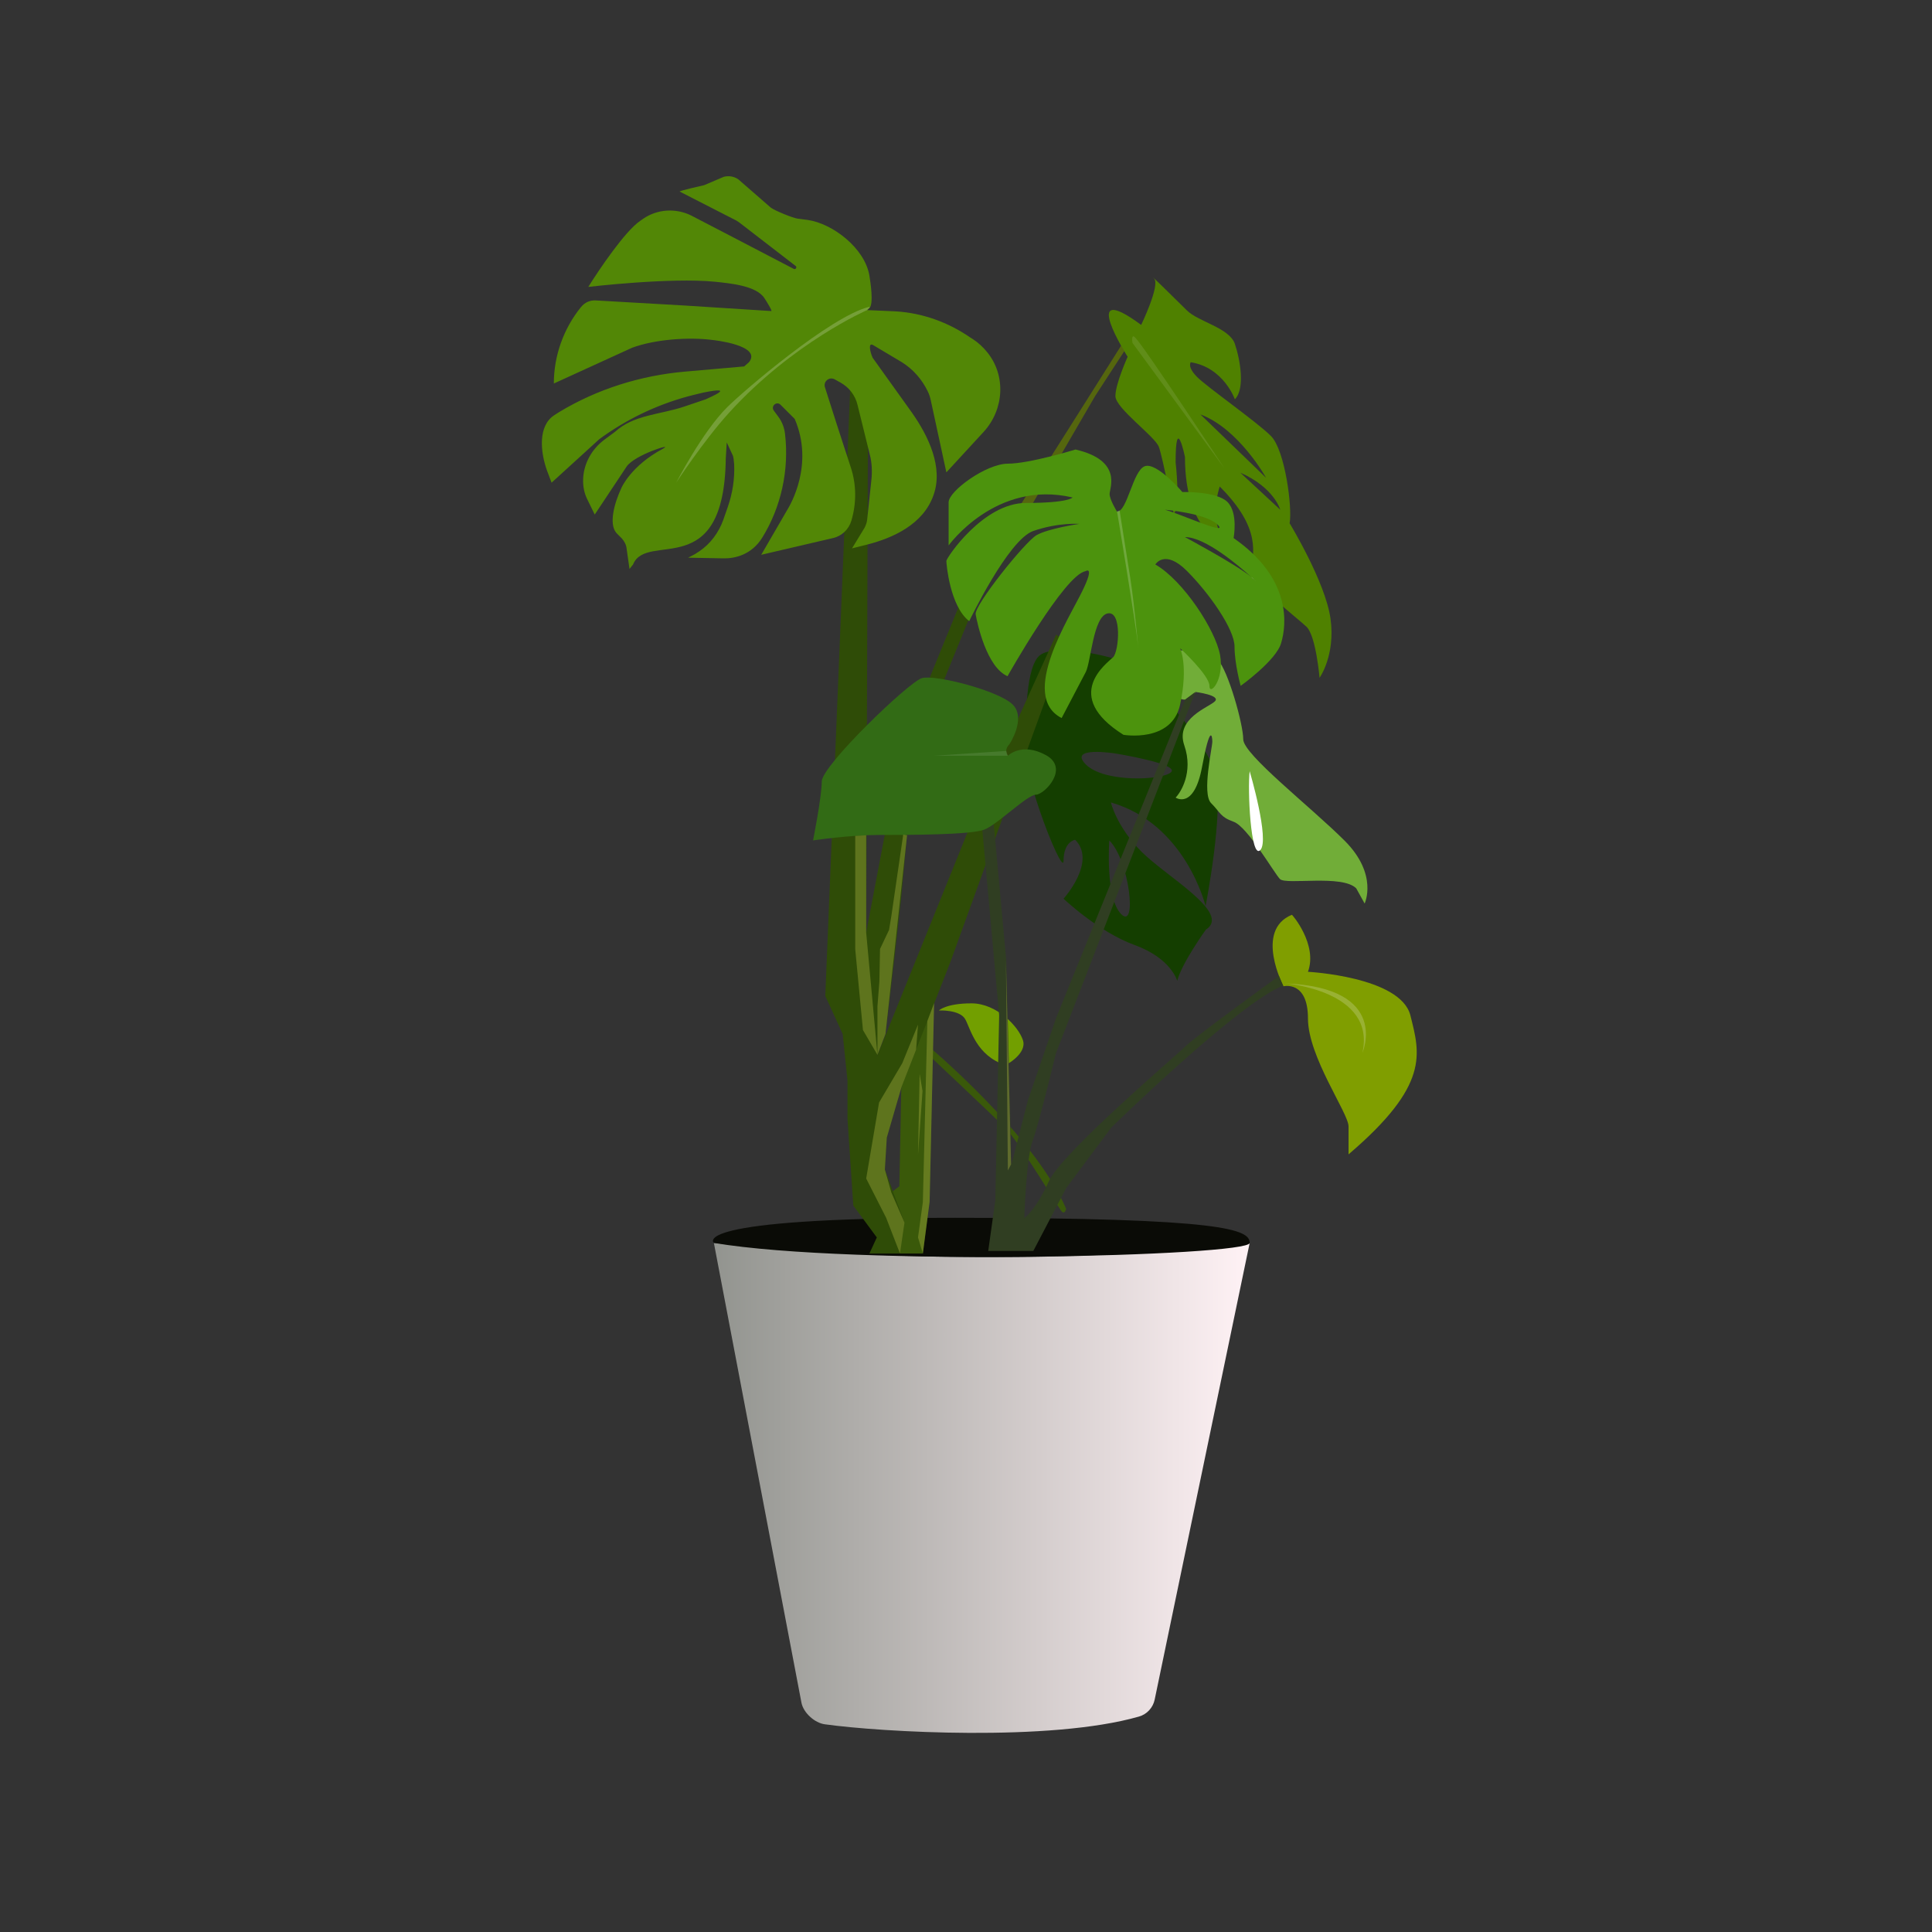 <?xml version="1.0" encoding="utf-8"?>
<!-- Generator: Adobe Illustrator 22.0.1, SVG Export Plug-In . SVG Version: 6.00 Build 0)  -->
<svg version="1.1" id="图层_1" xmlns="http://www.w3.org/2000/svg" xmlns:xlink="http://www.w3.org/1999/xlink" x="0px" y="0px"
	 viewBox="0 0 600 600" style="enable-background:new 0 0 600 600;" xml:space="preserve">
<rect x="0" y="0" width="600" height="600" fill="#333333" stroke="none"/>
<style type="text/css">
	.st0{fill:url(#SVGID_1_);}
	.st1{fill:#0A0B06;}
	.st2{fill:#809E00;}
	.st3{fill:#143E00;}
	.st4{fill:#FFFFFF;}
	.st5{fill:#71AD38;}
	.st6{fill:#3A590A;}
	.st7{fill:#2F4C07;}
	.st8{fill:#729F00;}
	.st9{fill:#303E22;}
	.st10{fill:#528706;}
	.st11{fill:#55660E;}
	.st12{fill:#326B15;}
	.st13{fill:#4F8100;}
	.st14{fill:#4C930D;}
	.st15{opacity:0.2;fill:#FFFFFF;}
	.st16{opacity:0.2;fill:#FAFAFA;}
	.st17{opacity:0.1;fill:#FAFAFA;}
	.st18{opacity:0.1;fill:#FDFDFD;}
	.st19{opacity:0.4;fill:#A5AF3F;}
</style>
<linearGradient id="SVGID_1_" gradientUnits="userSpaceOnUse" x1="221.725" y1="462.109" x2="388.076" y2="462.109">
	<stop  offset="0" style="stop-color:#92948F"/>
	<stop  offset="1" style="stop-color:#FFF2F5"/>
</linearGradient>
<path class="st0" d="M221.7,386l27.2,142.8c0.6,3.1,4.1,6.3,7.3,6.7c17.2,2.4,69.9,5.5,97.5-2.4c2.5-0.7,4.4-2.8,4.9-5.3L388.1,386
	C388.1,386,318,396,221.7,386z"/>
<path class="st1" d="M221.7,386c0,0-9.1-7.8,75-7.8s91.4,3.7,91.4,7.8C388.1,390.1,265,393.3,221.7,386z"/>
<path class="st2" d="M406.2,301.8c0,0,28.7,1.5,31.8,13.5c3,12,6.1,21.6-19.2,43.2c0,0,0-4.6,0-8.7s-12.6-21.6-12.6-33.5
	s-7.6-10-7.6-10s-9.1-17.4,2.6-22.2C401.2,283.9,409.3,293.3,406.2,301.8z"/>
<path class="st3" d="M354.6,264.6c-7.9-7.9-9.6-15.4-9.6-15.4c23.3,6.7,29.4,32.2,29.4,32.2s5.8-29.4,3.1-40.7
	c-2.6-11.3-23.1-32.7-27.2-34.7c-4.1-1.9-23.1-6.7-27.7-2.2c-4.6,4.6-3.9,23.9-3.9,23.9c-3.9,6.4,11.6,45.6,11.6,39.6
	c0-6,3.6-6.5,3.6-6.5c6.8,6.8-3.6,18.3-3.6,18.3s10.8,10.3,22.1,14.4c11.3,4.1,13.2,11.1,13.2,11.1c1.4-5.5,8.9-15.9,8.9-15.9
	C382.5,283.6,362.6,272.5,354.6,264.6z M346.4,234c0,0,19.9,3.2,17.3,5.8c-2.5,2.5-20.7,3.4-26.5-2.4
	C331.5,231.6,346.4,234,346.4,234z M348.2,283.9c-5-5-3.7-22.9-3.7-22.9C350.8,267.3,353.2,288.9,348.2,283.9z"/>
<path class="st4" d="M336,170.3c0,0-19,8.4-23,25c0,0-0.5,6,0,3.4C313.8,194.9,330.2,172.5,336,170.3z"/>
<path class="st5" d="M371.3,214.9c0,0,7.9,1,6,2.9c-1.9,1.9-12.4,5.3-9.5,13.7c2.9,8.4-1.2,14.7-2.7,16.2c0,0,5.7,3.9,8.2-9.5
	c2.5-13.4,3.2-9.8,3.2-7.9s-3.3,16.1-0.4,19.1c3,3,2.8,4.3,7,5.8c4.3,1.5,12.5,15.8,14.4,17.8c1.9,1.9,19.4-1.5,23.7,2.9l2.6,4.7
	c0,0,4.3-9-6.2-19.5c-10.5-10.5-31.5-26.8-31.5-31.5s-4.7-21.4-7.9-24.7c-3.3-3.3-19.8-6.5-15.7,5.6
	C366.6,222.5,371.3,214.9,371.3,214.9z"/>
<polygon class="st6" points="286.6,389.3 288.7,373.2 290.2,304.8 280.2,323.4 279.3,368.4 276.8,370.3 279.5,389.3 "/>
<path class="st6" d="M287.4,324.1c0,0,33.6,27.9,43.7,51.3c0,0-0.4,1.9-1.4,0.8s-13-21.3-17.5-25.9c-4.6-4.6-24.8-23.6-24.8-23.6
	S283.4,323,287.4,324.1z"/>
<polygon class="st7" points="270,389.3 272.3,384.3 265,374.4 263.2,347.5 263.2,335.6 261.7,321.1 256.3,309.3 264.2,116.7 
	269.6,116.7 269.2,233.5 269,289.6 280,231.8 299.2,184.8 303.3,186.3 284.1,233.5 279.8,279.5 277.7,298.1 275,321.1 271.9,329.2 
	303.3,251.5 328,197.1 331.2,199.3 295.1,298.9 280,337.5 275.4,353.3 274.8,363.2 280.9,379.7 279.5,389.3 "/>
<path class="st8" d="M312.3,330.8c0,0,6.7-3.5,5.4-7.7s-8.1-11.5-16-11.5s-10.1,2.2-10.1,2.2s6.6-0.3,8.2,2.8
	C301.4,319.5,303.2,327.9,312.3,330.8z"/>
<path class="st9" d="M306.9,388.5h14l10.2-19.5l14-18.8c0,0,39.6-38.8,53.4-44.1l-1.3-3c0,0-25.9,18.7-29,21.8
	c-3.1,3.1-38.5,33.1-42.5,42s-7.6,11.4-7.6,11.4s0.6-18.8,2.6-24c1.9-5.1,7.2-27.1,7.2-27.1l43.3-112.3l-3.1,2.3L328,316.1
	l-8.8,25.7l-5.1,19.9l-1.6-63.5l-4.1-44.7l-3.6,1.3l5.5,60.5l-1.2,57.5L306.9,388.5z"/>
<path class="st10" d="M269.3,96.3l0.7-0.6c1.4-1.3,0.3-8.3,0-10.1c-1.4-8.5-11.4-16.2-19.2-17.3l-3.1-0.4c-1.5-0.2-7.1-2.5-8.3-3.4
	l-10.1-8.8c-1.3-0.9-2.9-1.2-4.5-0.8l-6.1,2.6c-0.4,0.1-8,1.8-7.6,2l17,8.7c0.5,0.2,1,0.6,1.5,0.9l17.5,13.5c0.5,0.4,0,1.2-0.6,0.9
	c-10.3-5.4-31.9-16.6-31.9-16.6c-4.7-2.3-10.4-2-14.8,1l-1,0.7c-4.7,3.2-12.8,15.2-16.1,20.5c0,0,25.4-3,39.4-1.6
	c4.6,0.5,12.8,1.2,15.3,5.1c0.6,0.9,2.6,4.1,2.1,4l-26.6-1.7L185,93.3c-1.7-0.1-3.4,0.6-4.5,2l-0.1,0.1c-5.4,6.7-8.4,15.1-8.4,23.7
	v0l0,0l24.3-11.1c7-2.6,17.6-3.4,25.1-2.4c0,0,15.4,1.6,11.2,6.9l-1.5,1.3l-18.3,1.6c-13.8,1.2-27.3,5.4-39.2,12.6
	c-0.5,0.3-0.9,0.6-1.4,0.9c-5.2,3.3-4.4,11.5-2.3,17.3l1.4,3.7l14.8-13.5c0.4-0.3,0.7-0.5,1.1-0.8c8.6-6.1,18.2-10.5,28.4-13
	l2.9-0.7c10.5-2.1,1.9,1.5,0.7,2.1l-6.8,2.3c-7.5,2.5-15.6,2.5-21.4,7.8l-3.1,2.3c-4,2.9-6.6,7.4-6.8,12.3c-0.1,2.5,0.4,4.6,1.3,6.4
	l2.3,4.7l9.9-14.9c2.5-3.7,15.2-7.6,11.2-5.5c-9.9,5.3-12.8,12.1-12.8,12.1c-2.3,4.9-4,11.4-1.5,14.1l1.6,1.6c0.8,0.9,1.4,2,1.5,3.2
	l0.9,6.3l1.1-1.4c4.3-10.5,28.3,6,28.8-33l0.3-4.9l1.9,4.1c0.2,0.5,0.3,1.5,0.4,2.7c0.2,4.5-0.5,9-2,13.3l-1.4,4
	c-1.4,3.9-4,7.4-7.4,9.7c-0.6,0.4-1.1,0.7-1.4,0.9l-2.1,1.1l10.9,0.2c3.6,0.1,8.8-1.1,12.1-6.4c5.9-9.5,8.4-21.1,7.1-32.2
	c-0.2-1.9-0.9-3.8-2.1-5.4l-1.4-1.9c-1-1.4,0.9-3,2.1-1.8l4.4,4.4c6.1,14.2-1.4,26.8-2.4,28.4l-8,13.8l22.3-5.2
	c2.7-0.6,4.9-2.7,5.7-5.4v0c1.6-5.4,1.6-11.2-0.2-16.6l-4.2-12.9l-3.8-11.9c-0.6-1.8,1.3-3.4,3-2.5l1.8,1c2.7,1.5,4.6,4,5.3,6.9
	l3.8,15.4c0.7,2.6,0.8,5.4,0.5,8.1l-1.3,12.2c-0.1,0.9-0.4,1.7-0.8,2.5l-3.9,6.4l4.8-1.2c7.8-2,17.3-6.2,20.5-15.3
	c3.1-8.6-1.5-18.3-6.8-25.8l-12.1-16.9c-0.8-1.8-1.5-4.9,0.2-3.9l8.9,5.3c3.5,2.2,6.2,5.3,8,9c0.5,1,0.8,2,1,3l4.8,22.2l11.6-12.6
	c6.3-6.9,7-17.4,1.1-24.7c-1.3-1.6-2.8-3-4.5-4.1c-0.3-0.2-0.5-0.3-0.8-0.5c-6.8-4.7-14.8-7.6-23.1-8.1L269.3,96.3z"/>
<polygon class="st11" points="303.3,186.3 340.1,123 349.2,109 348.2,107.3 332.1,132.8 299.2,184.8 "/>
<path class="st12" d="M313.5,231.1c0,0,5.3-8,1-12.3c-4.3-4.3-24.1-9.4-28.2-8.2c-4.1,1.2-31.1,27.2-31.1,32.1
	c0,4.8-2.7,18.3-2.7,18.3s11.3-1.7,20.5-1.7c9.2,0,28.7,0,32.8-1.7c4.1-1.7,13.3-10.8,15.9-10.8s10.6-8.2,3.1-12.3
	c-7.5-4.1-11.8,0.2-11.8,0.2S311.6,233,313.5,231.1z"/>
<path class="st13" d="M413.2,192.1c-1.6-11.4-12.7-29.6-12.7-29.6c0.9-4.7-1.4-22.7-5.8-27.1c-4.4-4.4-19.7-15.1-22.9-18.3
	c-3.2-3.2-2-4.6-2-4.6c10.2,1.6,13.7,11.5,13.7,11.5c3.2-3.2,1.7-12.2,0-17.2c-1.7-5-11.4-6.9-14.9-10.4
	c-3.5-3.5-12.1-11.9-10.2-9.9c2,2-4,14.4-4,14.4c-19.8-14.6-4.2,9.9-4.2,9.9s-3.8,8.4-3.8,12.2s12.3,12.5,13.5,15.8
	c1.2,3.3,4.6,20.8,4.6,20.8c2.2-2.2,0.6-16,0.6-16c0-15.6,2.9-1.7,2.9-1.7c0,24.8,13.7,27.9,13.7,27.9c-7.1-6.9-2.9-18.7-2.9-18.7
	c13.4,13.4,10,21,10,25.6s14.1,15.2,17,18c2.9,2.9,4,15.8,4,15.8S414.8,203.5,413.2,192.1z M372.8,128.7c12,4.5,20.4,19.7,20.4,19.7
	L372.8,128.7z M385.2,146.8c10.5,4.6,12.4,11.5,12.4,11.5L385.2,146.8z"/>
<path class="st14" d="M383.1,167.1c0,0,1.5-7.8-1.9-11.2c-3.4-3.4-14-3.1-14-3.1s-8-9.4-11.7-8c-3.7,1.4-5.4,14.1-8.6,14.1
	c0,0-2.3-3.7-2.3-5.5s4.1-10.4-10.6-13.8c0,0-14.3,4.4-21,4.4c-6.7,0-18.4,8.5-18.4,12s0,13.4,0,13.4s14.7-20.5,38.5-14.9
	c0,0-1.2,1.7-14.5,1.7s-24.7,17.1-24.7,18s1.1,14.1,7.1,18.7c0,0,12.1-25.3,19.9-28c7.8-2.7,14.3-2.2,14.3-2.2s-9.6,1.4-13.3,3.5
	c-3.6,2.1-19.4,21.8-18.9,24.6c0.5,2.8,3.4,16.4,9.9,19.2c0,0,17.7-31.5,24.2-32.6c0,0,3-2-0.9,6c-3.8,8-19.9,32.7-6.5,39.6
	c0,0,5.9-11.2,7.5-14.3c1.6-3.1,2.3-17.3,6.8-18.2c4.5-0.9,3.5,11.8,1.7,13.6c-1.8,1.8-16.2,11.9,3.2,24.1c0,0,15,2.6,17.6-9.4
	c2.6-12.1,0-17.5,0-17.5s9.1,8.4,9.1,11.7s4.7-1.9,3.3-9.6c-1.4-7.7-11.4-23.1-20.1-28.1c0,0,2.9-4.9,9.8,2
	c6.9,6.9,14.8,18.1,14.8,23.5c0,5.4,1.9,12.2,1.9,12.2s11.2-8,12.6-13.4C399.5,194.2,401.3,179.7,383.1,167.1z M361.8,158.3
	c0,0,12.9,1.1,16.4,4.7C381.7,166.5,367.1,159.8,361.8,158.3z M368,166.8c6.4,0,16.8,9,20.5,12.3c0.3,0.3,0.6,0.5,0.8,0.7
	c0.9,0.9,0.4,0.4-0.8-0.7C383.7,175.2,368,166.8,368,166.8z"/>
<path class="st4" d="M389.4,179.9c-0.2-0.2-0.5-0.5-0.8-0.7C389.8,180.3,390.3,180.7,389.4,179.9z"/>
<path class="st4" d="M388.1,239.5c0,0,6.3,21.4,3.3,24.5S387.4,245,388.1,239.5z"/>
<path class="st15" d="M399.1,305.4c0,0,28.4,2.2,24,21.6C423.1,327,432,306.7,399.1,305.4z"/>
<path class="st15" d="M269.3,96.3c0,0-23,10-42.9,31.9c-8,8.8-16.4,21.7-16.4,21.7s8.1-15.8,15.9-23.5c4.8-4.8,31.9-28.1,44-31.1
	C270.6,95.1,269.3,96.3,269.3,96.3z"/>
<path class="st16" d="M346.9,158.8c0,0,5.9,35.3,6.5,41.5c0.6,6.3-1-12.2-2.4-20.9c-1.4-8.7-3.3-20.9-3.3-20.9L346.9,158.8z"/>
<path class="st17" d="M351.7,106.5l28.6,39c0,0-25.1-38.1-27.7-40.6C351.2,103.3,351.7,106.5,351.7,106.5z"/>
<polygon class="st18" points="313,234.7 290.2,234.7 312.5,233.2 "/>
<polygon class="st19" points="312.4,298.2 313,363.5 314,361.6 "/>
<polygon class="st19" points="286.6,389.3 285.1,384.3 286.6,373.3 288,317.1 290.1,311.5 288.7,373.2 "/>
<polygon class="st19" points="285.6,333.5 285.1,358.6 286.5,338.8 "/>
<polygon class="st19" points="265.6,259.6 265.6,294.8 268,319.9 272.5,327.6 269,289.6 269,259.4 "/>
<polygon class="st19" points="280.5,259.2 276.8,284.6 276.1,288.8 273.3,294.7 273.1,304.8 272.5,312.5 272.5,327.6 275,321.1 
	281.7,259.4 "/>
<polygon class="st19" points="280.2,330.2 285.1,318.2 284.5,326 280,337.5 275.4,353.3 274.8,363.2 276.8,370.3 280.9,379.7 
	279.5,389.3 275.2,378.2 269,366 273,342.4 "/>
</svg>
